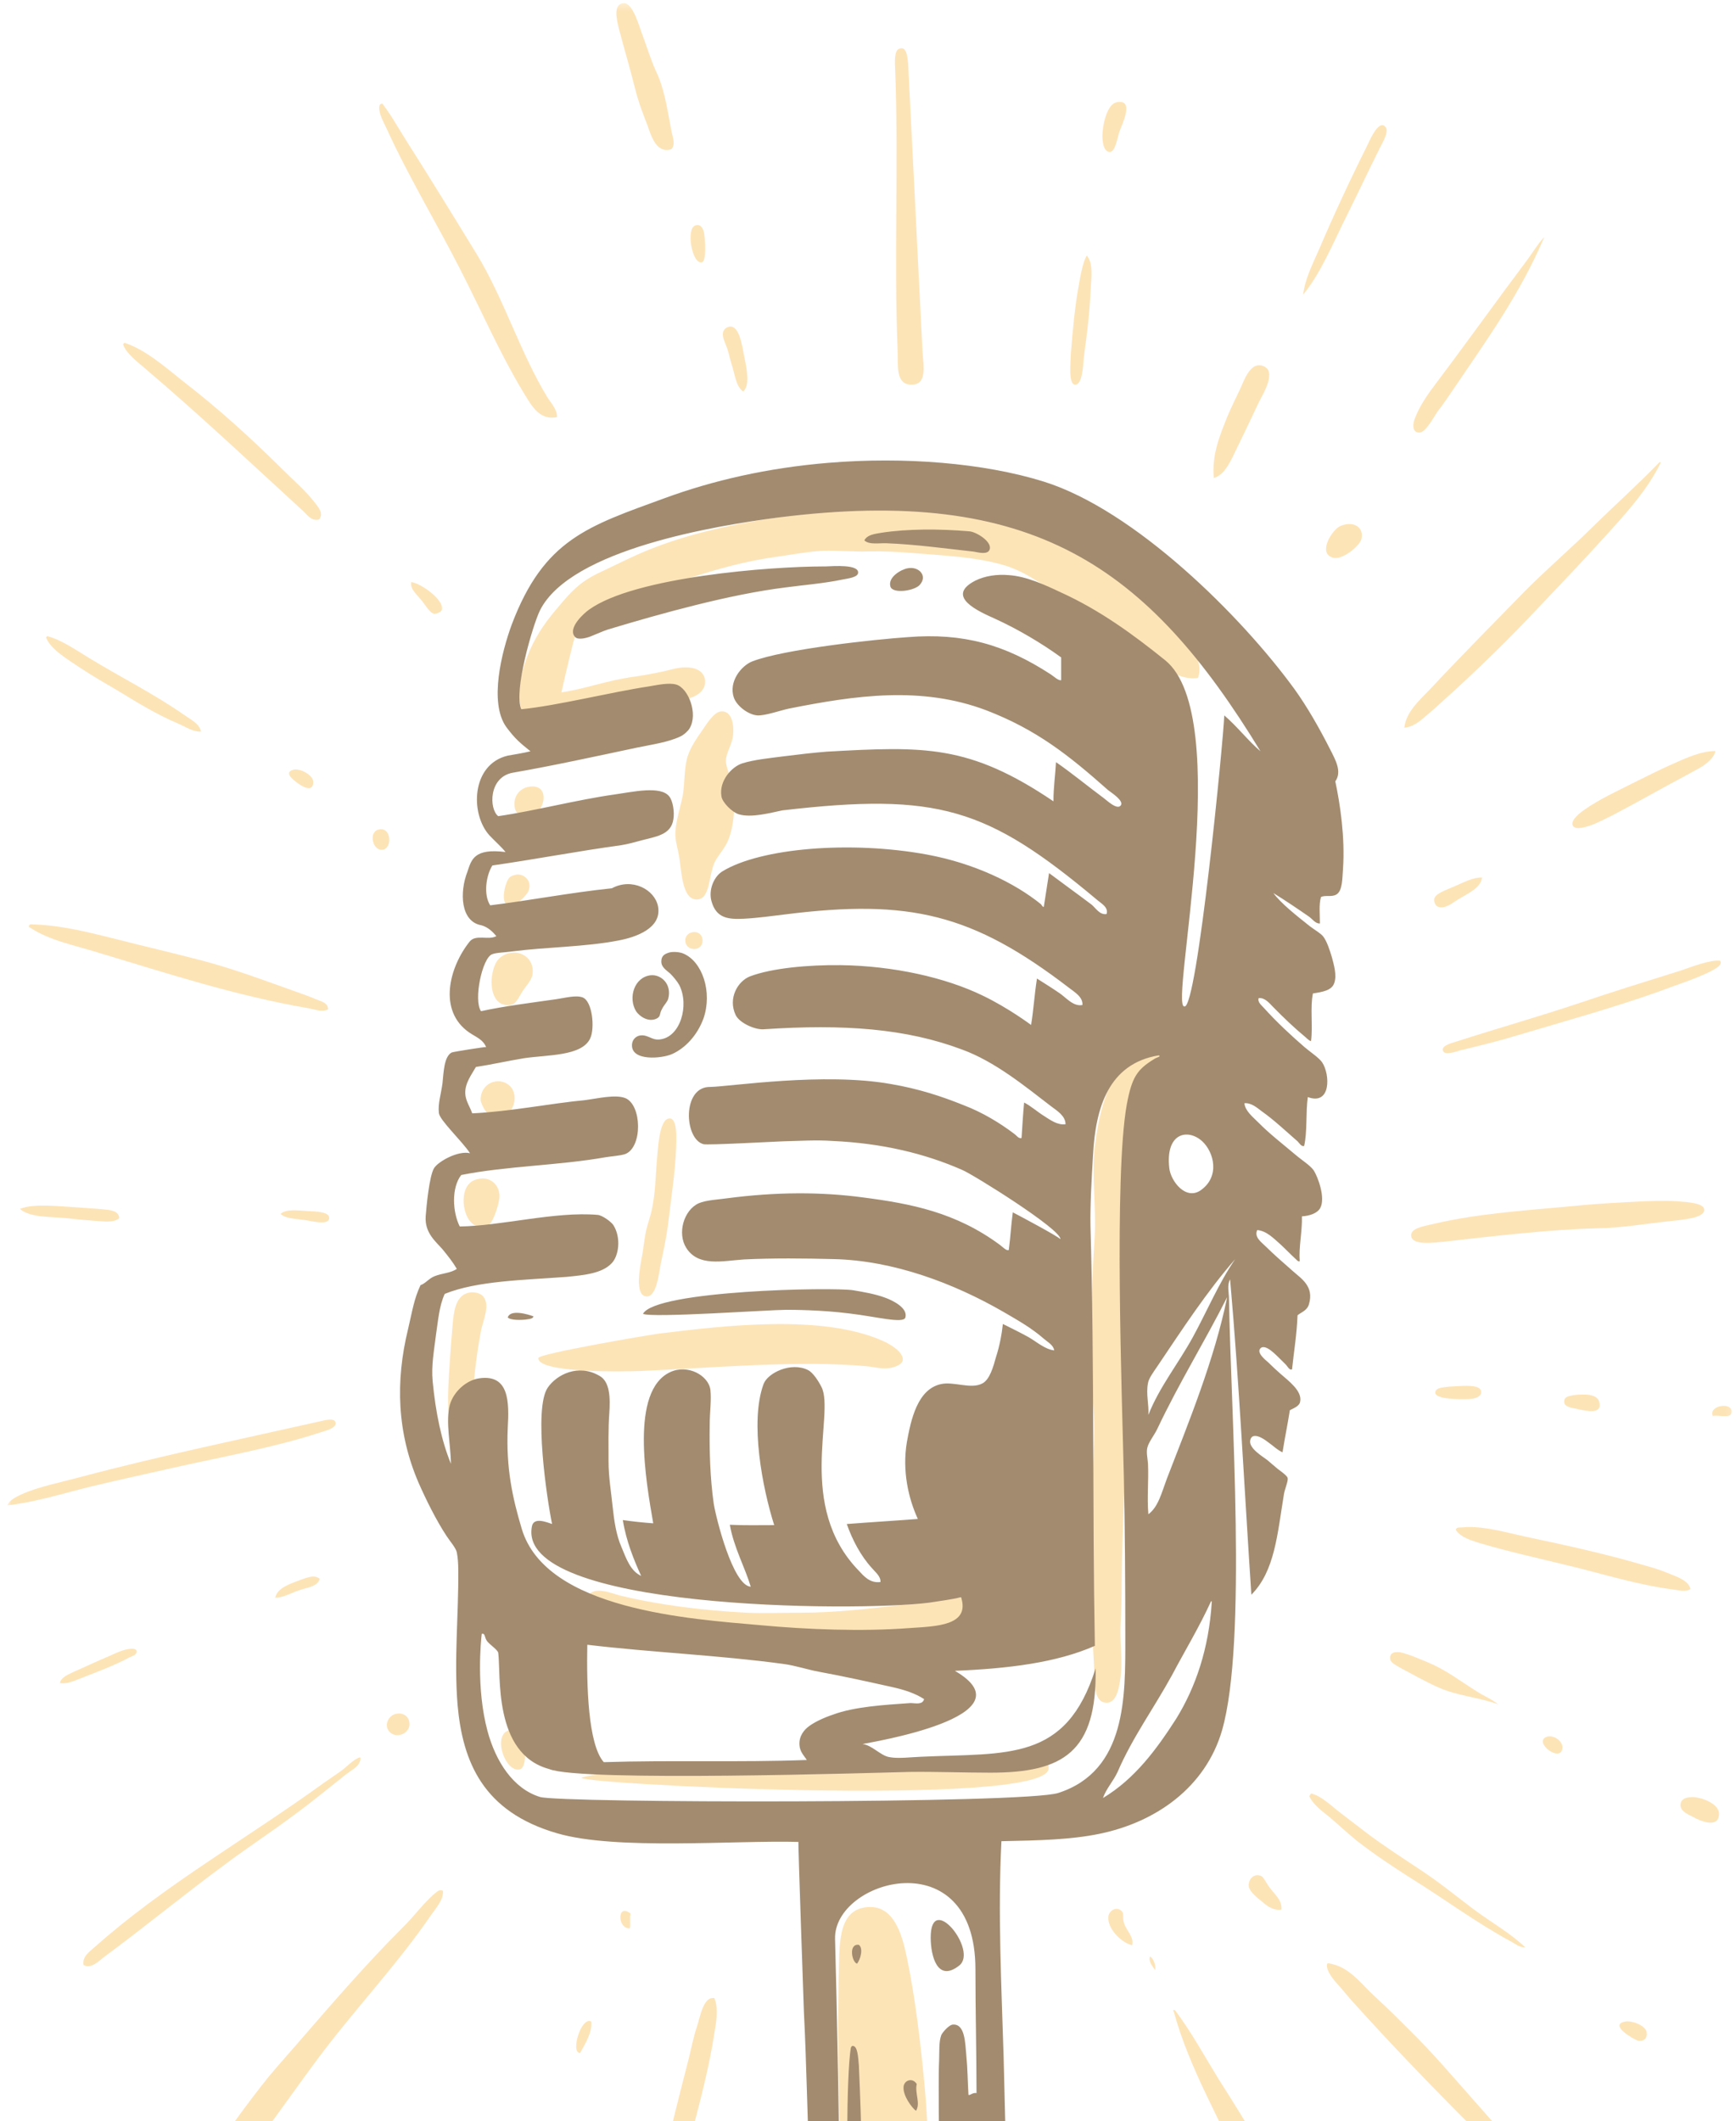 <svg width="230" height="281" viewBox="0 0 230 281" fill="none" xmlns="http://www.w3.org/2000/svg">
<mask id="mask0_8_391" style="mask-type:luminance" maskUnits="userSpaceOnUse" x="0" y="0" width="230" height="333">
<path d="M0.964 0.333H229.854V332.11H0.964V0.333Z" fill="white"/>
</mask>
<g mask="url(#mask0_8_391)">
<path fill-rule="evenodd" clip-rule="evenodd" d="M172.651 39.031C172.891 36.974 173.891 35.021 174.75 33.062C176.703 28.479 178.948 23.662 181.24 19.083C181.62 18.224 182.766 15.792 183.573 16.839C184.099 17.458 183.052 19.083 182.719 19.797C181.286 22.662 179.995 25.427 178.568 28.292C176.609 32.203 174.99 36.214 172.651 39.031ZM147.943 13.547C150.375 13.068 148.656 16.458 148.323 17.412C148.036 18.224 147.797 20.037 147.083 20.13C146.177 20.177 145.984 18.651 146.078 17.505C146.224 15.74 146.891 13.74 147.943 13.547ZM50.531 13.74C50.578 13.74 50.625 13.74 50.672 13.74C51.865 15.312 52.818 17.031 53.87 18.698C56.969 23.568 60.073 28.625 63.167 33.682C66.75 39.552 68.896 46.667 72.521 52.63C73 53.391 73.807 54.203 73.807 55.25C71.328 55.776 70.281 53.443 69.276 51.865C66.177 46.708 63.792 41.177 60.979 35.693C57.922 29.672 54.156 23.469 51.198 16.984C50.719 15.979 50.052 14.787 50.292 13.927C50.339 13.833 50.432 13.787 50.531 13.74ZM92.13 29.865C92.792 29.63 93.224 30.198 93.318 31.109C93.464 32.203 93.557 34.542 93.031 34.734C91.698 35.161 90.839 30.25 92.13 29.865ZM144.078 33.969C144.839 35.021 144.599 36.74 144.505 38.312C144.359 41.51 144.026 44.234 143.599 47.286C143.5 48.24 143.453 51.052 142.406 50.958C141.547 50.865 141.833 48.094 141.88 46.76C142.12 43.802 142.406 40.651 142.885 38.026C143.12 36.641 143.453 34.734 143.979 33.875C144.078 33.875 144.078 33.922 144.078 33.969ZM98.469 51.865C97.469 51.198 97.375 49.526 96.896 48.146C96.708 47.521 96.562 46.807 96.328 46.094C96.089 45.422 95.656 44.708 95.802 43.99C95.896 43.562 96.516 43.083 97.089 43.323C98.042 43.708 98.375 46.042 98.615 47.286C98.948 48.859 99.375 51.052 98.469 51.865ZM16.516 45.422C19.234 46.281 22 48.714 24.104 50.385C28.969 54.156 32.974 57.781 37.271 62.026C38.745 63.51 40.51 64.99 41.849 66.755C42.229 67.276 42.896 68.047 42.276 68.807C41.37 69.094 40.75 68.281 40.276 67.802C33.354 61.458 26.583 55.062 19.281 48.859C18.234 47.953 16.708 46.807 16.323 45.661C16.323 45.516 16.422 45.469 16.516 45.422ZM160.818 63.318C160.531 60.266 161.583 57.734 162.682 55.016C163.156 53.917 163.734 52.724 164.349 51.438C164.729 50.578 165.401 48.714 166.495 48.427C167.26 48.24 167.927 48.714 168.068 49.146C168.5 50.385 167.214 52.391 166.828 53.198C165.589 55.828 164.542 58.021 163.302 60.552C162.729 61.693 162.016 62.984 160.818 63.318ZM186.057 96.391C186.292 94.292 188.109 92.714 189.443 91.328C193.547 86.938 197.885 82.552 202.13 78.208C204.995 75.344 208.094 72.672 210.958 69.854C213.917 66.943 217.016 64.177 219.875 61.219C219.969 61.219 220.021 61.219 220.021 61.312C218.208 64.99 215.391 68.047 212.625 71.099C209.859 74.151 207.047 77.109 204.229 80.068C200.078 84.505 195.646 88.849 191.063 92.953C190.349 93.62 189.536 94.339 188.729 95.005C188.01 95.625 187.104 96.339 186.057 96.391ZM178.281 69.474C179.328 69.24 180.714 69.76 180.38 71.385C180.188 72.287 177.802 74.292 176.563 73.865C174.703 73.292 176.229 70.667 177.229 69.901C177.469 69.714 177.901 69.521 178.281 69.474ZM54.49 77.109C55.729 77.255 58.88 79.448 58.542 80.781C58.401 81.115 57.875 81.307 57.542 81.307C56.922 81.214 56.349 80.115 55.823 79.495C55.203 78.729 54.297 78.016 54.49 77.109ZM26.63 96.912C25.531 96.958 24.625 96.292 23.625 95.865C20.807 94.672 18.234 93.099 15.662 91.521C14.031 90.568 12.271 89.562 10.552 88.417C9.073 87.417 6.786 86.078 6.115 84.505C6.115 84.365 6.208 84.318 6.26 84.271C8.026 84.698 10.271 86.224 11.745 87.13C16.135 89.802 20.474 91.948 24.625 94.859C25.385 95.385 26.438 95.912 26.63 96.912ZM95.562 94.24C96.802 94.146 97.276 95.672 97.135 97.297C97.042 98.583 96.182 99.729 96.182 100.729C96.135 101.594 96.802 102.833 96.99 103.833C97.516 106.365 97.276 109.37 96.469 111.328C95.99 112.469 95.13 113.281 94.656 114.281C93.896 116 94.083 119.104 92.365 119.151C90.266 119.245 90.312 115.094 89.932 113.234C89.787 112.422 89.552 111.661 89.5 110.943C89.359 109.276 90.026 107.458 90.412 105.599C90.792 103.786 90.552 101.594 91.219 99.87C91.604 98.87 92.266 97.818 93.031 96.771C93.557 96.01 94.562 94.292 95.562 94.24ZM227.271 99.49C227.125 100.302 226.318 100.969 225.651 101.448C224.885 101.922 224.031 102.354 223.266 102.781C220.021 104.5 216.969 106.266 213.583 108.031C212.865 108.365 212.099 108.797 211.052 109.224C210.625 109.37 208.62 110.177 208.333 109.276C208.146 108.557 209.432 107.604 209.906 107.271C212.005 105.792 214.49 104.693 216.823 103.5C218.396 102.734 219.969 101.922 221.594 101.208C223.313 100.443 225.359 99.49 227.271 99.49ZM38.844 101.974C39.651 101.688 41.609 102.688 41.51 103.688C41.417 104.974 40.13 104.26 39.365 103.688C38.984 103.401 37.505 102.354 38.844 101.974ZM70.135 104.214C73.281 103.74 72.094 108.51 69.516 108.224C68.703 108.172 68.224 107.458 68.177 106.839C67.99 105.313 69.037 104.359 70.135 104.214ZM50.005 109.943C51.865 109.276 52.057 112.422 50.672 112.568C49.385 112.708 48.859 110.37 50.005 109.943ZM68.417 115.859C69.37 115.714 70.609 116.667 69.99 118.099C69.708 118.672 67.609 120.964 66.891 119.536C66.505 118.719 66.984 116.766 67.51 116.24C67.75 116 68.083 115.953 68.417 115.859ZM196.359 116.24C196.172 117.625 194.594 118.292 193.26 119.104C192.448 119.578 191.589 120.391 190.635 120.156C190.208 120.057 189.964 119.536 190.016 119.104C190.109 118.339 191.828 117.813 192.781 117.385C194.167 116.766 195.167 116.24 196.359 116.24ZM4.016 122.443C8.359 122.542 12.224 123.635 15.943 124.542C19.281 125.401 22.625 126.167 25.724 126.979C30.589 128.172 35.026 129.891 39.604 131.51C40.276 131.75 41.083 132.031 41.849 132.37C42.422 132.609 43.469 132.802 43.469 133.703C42.661 134.135 41.703 133.703 40.844 133.563C30.969 131.844 22.146 128.932 13.083 126.214C9.885 125.214 6.5 124.594 3.828 122.781C3.776 122.589 3.922 122.542 4.016 122.443ZM91.698 123.495C92.458 123.349 93.031 123.781 93.078 124.495C93.177 126.167 90.745 126.068 90.792 124.542C90.792 124.208 90.984 123.682 91.698 123.495ZM67.75 126.214C69.37 125.974 70.948 127.313 70.516 129.266C70.323 129.984 69.609 130.698 69.135 131.464C68.464 132.609 68.13 133.469 66.75 133.083C64.745 132.563 64.792 128.979 65.844 127.313C66.318 126.646 67.037 126.313 67.75 126.214ZM227.891 127.266C228.318 127.839 227.125 128.406 226.604 128.693C224.599 129.698 222.12 130.458 219.875 131.318C213.865 133.469 207.286 135.281 200.891 137.193C198.552 137.906 196.214 138.479 193.448 139.146C193.115 139.245 191.302 139.911 191.161 139.146C190.969 138.432 192.641 138.099 193.021 137.953C198.359 136.234 203.896 134.661 209.047 132.943C213.531 131.417 218.016 130.031 222.74 128.552C224.266 128.026 226.604 127.12 227.891 127.266ZM151.948 139.526C153.667 139.286 155.286 140.818 155.286 142.583C155.286 143.49 154.859 144.255 154.38 144.922C153.141 146.688 152.328 149.359 151.568 151.745C150.802 154.13 150.042 156.615 149.656 159.521C149.563 160.432 149.609 161.385 149.469 162.292C149.37 162.818 149.036 163.339 148.943 163.964C148.656 165.349 148.703 166.87 148.557 168.495C148.083 174.078 149.036 180.375 149.135 185.052C149.323 192.594 148.656 202.042 148.609 209.531C148.609 211.443 148.557 213.401 148.464 215.214C148.323 218.266 148.943 220.651 148.177 223.755C147.896 224.901 147.37 225.568 146.604 225.568C145.078 225.568 145.031 223.469 144.984 221.75C144.839 217.406 144.313 212.443 144.505 207.198C144.651 203.901 144.745 200.656 144.745 197.177C144.745 193.26 145.125 190.443 144.885 186.917C144.792 185.052 144.505 183.094 144.505 180.995C144.505 174.698 144.693 169.016 145.031 163.865C145.271 160.094 144.599 155.802 145.031 152.031C145.458 148.401 146.318 144.542 148.036 142.151C148.37 141.677 149.089 141.391 149.656 140.719C150.422 139.911 150.948 139.672 151.948 139.526ZM63.693 145.875C63.505 143.536 66.078 142.438 67.562 143.87C68.849 145.109 68.037 147.88 66.078 148.068C64.792 148.208 64.078 147.021 63.693 145.875ZM88.599 148.167C89.5 147.974 89.599 149.786 89.599 150.453C89.646 154.083 89.026 157.807 88.547 161.911C88.26 164.151 87.927 165.583 87.547 167.396C87.26 168.922 86.974 171.74 85.688 171.74C83.969 171.693 84.828 167.635 85.115 166.109C85.302 164.865 85.401 164.005 85.589 163.052C85.828 162.052 86.162 161.193 86.354 160.286C86.833 157.995 86.833 156.135 87.021 153.844C87.167 152.271 87.307 148.401 88.599 148.167ZM63.599 156.135C64.984 155.943 66.078 156.896 66.177 158.328C66.224 159.234 65.412 161.766 64.792 162.245C64.651 162.339 64.219 162.479 64.125 162.526C61.5 162.911 60.688 158.38 62.12 156.849C62.5 156.422 62.979 156.229 63.599 156.135ZM217.729 159.141C218.349 159.141 220.401 159 222.266 159.141C223.599 159.234 225.698 159.38 225.792 160.193C225.938 161.385 222.786 161.573 221.688 161.719C218.255 162.052 215.01 162.672 211.484 162.719C205.422 162.865 198.125 163.719 191.349 164.484C190.208 164.578 187.057 165.057 186.964 163.719C186.865 162.672 188.682 162.432 189.87 162.146C196.12 160.667 202.609 160.333 209.479 159.667C212.005 159.427 214.776 159.281 217.729 159.141ZM15.797 161.385C14.943 162.052 13.651 161.766 12.505 161.719C11.318 161.625 10.125 161.526 8.979 161.385C6.594 161.146 4.016 161.333 2.635 160.141C4.542 159.38 7.74 159.807 10.406 159.953C11.458 160.047 12.604 160.094 13.609 160.193C14.51 160.286 15.755 160.333 15.797 161.385ZM37.172 160.813C37.885 160.141 39.365 160.333 40.797 160.432C41.849 160.474 43.708 160.526 43.615 161.385C43.521 162.385 41.177 161.719 40.417 161.625C39.078 161.432 37.839 161.432 37.172 160.813ZM62.266 171.214C62.786 171.12 63.745 171.266 64.125 171.88C64.932 173.078 63.932 175.078 63.693 176.464C63.073 179.849 62.693 183.094 62.552 186.724C62.5 188.391 62.693 191.161 61.839 191.401C61.12 191.635 60.401 190.734 60.073 190.063C59.115 188.057 59.354 184.385 59.495 181.906C59.594 180.328 59.734 178.182 59.88 176.604C60.073 174.219 60.115 171.547 62.266 171.214ZM71.328 179.896C71.328 179.328 85.88 176.844 87.354 176.656C95.99 175.604 108.964 174.031 117.026 177.656C117.984 178.083 119.745 179.135 119.604 180.188C119.51 180.854 118.271 181.188 117.792 181.234C116.833 181.38 115.839 181.089 114.927 180.995C105.724 180.141 94.177 181.234 84.875 181.615C82.682 181.714 71.182 181.906 71.328 179.896ZM193.167 183.62C193.547 183.62 196.026 183.339 196.214 184.245C196.406 185.052 195.313 185.339 194.453 185.339C193.214 185.391 190.255 185.339 190.156 184.531C190.109 183.859 191.115 183.813 191.349 183.766C192.021 183.667 192.401 183.667 193.167 183.62ZM208.526 184.813C209.667 184.672 211.578 184.578 211.865 185.672C212.391 187.438 210.146 186.917 208.859 186.625C208.193 186.484 207.286 186.385 207.234 185.724C207.188 184.911 208.094 184.911 208.526 184.813ZM226.938 187.583C226.271 186.104 229.849 185.625 229.37 187.25C229.177 187.917 227.417 187.391 226.938 187.583ZM0.964 199.417C1.25 198.703 2.109 198.323 2.776 197.984C5.115 196.938 7.88 196.411 10.552 195.693C20.906 192.927 32.833 190.443 43.182 188.109C43.562 188.057 44.328 187.917 44.469 188.443C44.661 189.25 42.708 189.635 42.37 189.776C36.406 191.734 29.495 192.974 23.099 194.406C19.281 195.266 15.609 196.073 11.984 196.938C8.313 197.844 4.734 198.984 0.964 199.417ZM223.979 210.49C223.359 210.917 222.5 210.677 221.833 210.583C216.922 209.964 212.391 208.484 207.76 207.385C203.896 206.432 199.745 205.526 195.927 204.38C194.74 204 193.495 203.62 192.875 202.661C192.974 202.234 193.448 202.375 193.833 202.328C196.453 202.089 199.51 202.995 202.13 203.568C207.568 204.714 212.578 205.813 217.635 207.292C218.828 207.625 220.115 208.005 221.214 208.484C222.266 208.917 223.646 209.344 223.979 210.49ZM42.37 209.151C42.036 210.25 40.562 210.297 39.604 210.677C38.552 211.01 37.505 211.682 36.458 211.635C36.745 210.443 38.125 209.917 39.411 209.438C40.37 209.104 41.609 208.484 42.37 209.151ZM78.672 210.823C79.63 210.49 81.062 211.057 82.109 211.349C87.167 212.589 93.177 213.354 98.948 213.635C101.094 213.734 103.526 213.635 106.057 213.635C110.682 213.635 115.12 213.109 119.51 212.589C120.604 212.495 121.797 212.396 122.896 212.255C125.375 211.823 130.766 210.917 132.672 212.063C133.25 212.396 133.677 213.161 133.724 213.734C133.911 216.167 130.766 216.979 128.719 217.599C126.333 218.406 123.563 218.406 121.37 218.505C118.552 218.646 116.219 218.599 113.734 218.599C106.771 218.505 98.234 217.359 91.078 216.073C87.787 215.448 83.828 214.547 80.583 213.255C79.677 212.922 77.912 212.302 78.052 211.396C78.104 211.057 78.245 210.969 78.672 210.823ZM18.094 218.646C18.188 219.271 17.516 219.365 17.135 219.557C15.229 220.604 12.891 221.464 10.698 222.323C9.839 222.656 8.833 223.135 7.932 222.943C8.12 222.13 9.12 221.797 9.885 221.417C11.412 220.75 12.891 220.031 14.51 219.365C15.323 218.984 16.276 218.552 16.99 218.458C17.276 218.406 17.901 218.318 18.094 218.646ZM198.458 225.76C195.979 224.849 193.068 224.661 190.536 223.516C188.917 222.802 187.344 221.891 185.531 220.938C185.052 220.651 184.24 220.271 184.193 219.797C184.052 218.984 184.719 218.745 185.531 218.885C186.677 219.125 188.01 219.745 189.203 220.224C191.589 221.224 193.354 222.609 195.406 223.901C196.453 224.615 197.599 225.042 198.458 225.76ZM52.677 227C53.536 226.901 54.297 227.474 54.25 228.479C54.203 229.625 52.63 230.292 51.724 229.526C50.719 228.672 51.438 227.099 52.677 227ZM67.656 229.151C68.177 229.052 68.656 229.193 68.99 229.578C69.662 230.391 69.943 234.156 68.849 234.396C66.891 234.823 65.078 229.578 67.656 229.151ZM204.854 230.099C205.755 229.719 207.141 230.625 207 231.625C206.708 233.536 203.182 230.818 204.854 230.099ZM135.297 231.771C136.776 231.724 139.021 232.151 138.922 234.302C138.589 239.599 74.094 236.208 77.146 235.448C80.156 234.682 83.542 234.635 87.167 234.255C90.792 233.87 95.037 233.49 99.094 233.635C103.432 233.823 108.156 233.635 112.641 233.635C114.594 233.635 116.552 233.922 118.411 233.776C120.318 233.682 122.177 233.536 123.99 233.443C124.948 233.344 126.094 233.49 126.76 233.443C127.333 233.344 127.906 233.203 128.573 233.109C129.719 233.01 130.958 233.109 131.766 232.917C133.057 232.536 133.531 231.818 135.297 231.771ZM47.573 232.823C47.667 232.823 47.719 232.823 47.76 232.823C47.812 233.922 46.615 234.443 45.948 234.969C43.708 236.734 41.464 238.594 39.125 240.313C36.073 242.604 32.781 244.75 29.729 247.042C24.292 251.047 19.141 255.297 13.703 259.307C13.037 259.833 12.078 260.833 11.078 260.313C10.839 259.167 11.938 258.495 12.557 257.922C21.714 249.766 32.641 243.604 42.802 236.255C43.562 235.734 44.375 235.161 45.141 234.635C45.995 234.016 46.667 233.203 47.573 232.823ZM173.698 237.594C174.99 237.833 176.37 239.219 177.615 240.167C178.802 241.078 179.995 241.984 181.047 242.797C183.385 244.563 185.911 246.182 188.203 247.708C190.682 249.333 192.875 251.146 195.167 252.865C197.505 254.63 200.031 256.01 202.083 257.969C201.318 258.016 200.703 257.448 200.13 257.161C195.547 254.677 191.396 251.573 187.01 248.854C184.526 247.281 182.094 245.656 179.76 243.844C178.661 242.943 177.563 241.938 176.469 240.984C175.37 240.026 174.083 239.266 173.458 237.927C173.557 237.833 173.604 237.688 173.698 237.594ZM224.078 238.073C225.125 237.974 227.703 238.833 227.75 240.219C227.797 242.271 225.318 241.266 224.313 240.693C223.839 240.411 222.646 240.026 222.646 239.12C222.646 238.307 223.406 238.073 224.078 238.073ZM169.786 252.958C168.833 253.151 167.88 252.531 167.214 251.911C166.495 251.339 165.589 250.62 165.448 249.906C165.354 249 166.068 248.094 167.12 248.521C167.453 248.708 167.88 249.667 168.26 250.099C168.927 251.047 169.839 251.625 169.786 252.958ZM58.688 250.479C58.781 251.625 57.828 252.672 57.161 253.625C52.583 260.313 46.901 266.276 42.036 272.813C37.219 279.302 32.641 286.125 27.297 292.328C26.583 293.188 25.63 294.193 24.245 294C23.672 293.094 23.958 292.474 24.146 291.896C24.818 289.943 26.391 287.891 27.677 285.979C30.255 282.12 32.734 278.682 35.599 275.099C37.026 273.385 38.51 271.76 39.938 270.089C44.281 265.083 48.573 260.115 53.344 255.344C54.964 253.771 56.349 251.766 57.922 250.573C58.068 250.479 58.302 250.286 58.688 250.479ZM114.594 252.672C118.365 252.099 119.51 256.156 120.177 259.448C121.276 264.698 121.99 270.807 122.516 276.49C123.042 282.068 123.042 288.083 122.75 294C122.609 296.672 122.417 299.536 122.37 302.448C122.276 306.74 121.844 311.13 122.083 315.76C122.13 317.193 122.417 318.719 122.37 320.198C122.323 320.911 122.036 321.911 122.083 322.677C122.13 323.776 122.703 324.542 122.656 325.589C122.563 327.88 121.036 330.219 118.604 330.885C114.453 332.078 110.016 327.927 111.875 323.396C112.068 322.964 112.401 322.583 112.495 322.057C112.594 321.297 112.307 320.719 112.354 319.578C112.354 318.052 112.594 316.573 112.641 315.188C113.021 306.313 112.208 296.385 111.495 286.745C111.115 281.063 111.115 276.583 111.063 270.76C111.016 268.042 111.063 264.75 111.115 261.88C111.255 257.922 110.875 253.245 114.594 252.672ZM149.99 257.682C148.656 257.396 146.698 255.536 146.844 253.917C146.891 253.198 147.797 252.484 148.557 253.104C148.943 253.438 148.75 253.865 148.844 254.438C149.036 255.63 150.328 256.536 149.99 257.682ZM83.542 253.484C83.396 254.203 83.589 254.818 83.443 255.443C81.823 255.583 81.677 252.052 83.542 253.484ZM152.375 259.167C152.854 259.495 153.141 260.313 153.047 260.974C152.708 260.5 152.089 259.781 152.375 259.167ZM175.943 260.068C178.755 260.448 180.286 262.792 182.24 264.557C183.906 266.083 185.385 267.563 186.818 268.995C189.917 272.047 192.688 275.339 195.406 278.396C198.266 281.688 201.177 284.786 203.943 287.938C206.042 290.37 208.24 292.615 210.526 294.906C211.24 295.573 212.099 296.245 212.625 297.146C210.573 296.245 208.859 294.714 207.141 293.328C202.177 289.224 197.698 284.359 193.068 279.776C188.583 275.245 184.052 270.516 179.615 265.604C178.948 264.891 178.234 264.031 177.469 263.125C176.703 262.313 175.755 261.167 175.802 260.313C175.802 260.167 175.849 260.115 175.943 260.068ZM94.656 264.698C95.224 266.177 94.891 267.802 94.656 269.281C93.99 273.625 92.844 278.063 91.745 282.214C90.693 286.266 89.787 290.755 88.312 294.667C87.88 295.813 87.307 297.245 86.307 297.724C85.88 294.766 86.74 291.708 87.354 288.797C88.505 283.406 89.885 278.016 91.318 272.432C91.604 271.24 91.885 269.802 92.365 268.375C92.792 267.036 93.224 264.411 94.656 264.698ZM155.427 266.276C155.521 266.276 155.573 266.276 155.667 266.276C157.813 269.135 159.578 272.38 161.49 275.484C163.443 278.542 165.401 281.641 167.12 284.839C168.927 288.177 170.406 291.661 171.839 295.193C172.891 297.771 174.083 300.443 175.51 302.729C175.943 303.495 176.802 304.307 176.563 305.313C174.417 305.979 173.177 303.734 172.271 302.448C169.167 297.911 166.88 292.854 164.589 287.557C161.583 280.589 157.625 274.146 155.521 266.51C155.479 266.464 155.427 266.37 155.427 266.276ZM78.339 267.802C78.484 269.281 77.479 270.807 76.859 271.953C75.526 272 77.005 267.036 78.339 267.802ZM215.297 267.802C216.203 267.609 218.016 268.328 218.161 269.188C218.302 269.948 217.828 270.474 217.016 270.328C216.583 270.234 213.057 268.229 215.297 267.802ZM69.896 288.891C70.042 290.469 69.708 292.042 69.276 293.521C68.37 297.052 66.844 300.203 65.412 303.495C65.177 304.021 64.891 305.167 64.365 305.214C63.266 305.354 63.552 303.927 63.693 303.255C64.219 300.964 65.078 298.911 65.792 296.813C66.891 293.615 68.177 291.042 69.755 288.891C69.802 288.891 69.849 288.891 69.896 288.891ZM156.292 315.328C154.573 314.281 153.854 312.276 152.948 310.318C150.948 305.74 148.943 300.583 147.125 295.479C146.844 294.667 145.411 291.089 147.417 291.422C148.229 291.563 148.703 293.281 148.99 294.047C150.995 298.865 152.854 304.068 154.714 308.984C155.427 310.938 156.385 313.083 156.292 315.328ZM204.521 31.49C204.615 31.49 204.568 31.583 204.521 31.583C201.417 38.885 196.979 45.042 192.641 51.438C192.021 52.344 191.302 53.443 190.443 54.536C189.917 55.302 188.87 57.354 188.01 57.302C187.25 57.302 187.104 56.495 187.391 55.589C188.156 53.536 189.349 52.005 190.443 50.531C194.406 45.281 198.172 39.984 202.083 34.781C202.896 33.734 203.703 32.349 204.521 31.49ZM88.979 19.75C87.021 20.417 86.307 18.125 85.781 16.599C85.208 15.12 84.589 13.547 84.115 11.635C83.443 8.964 82.729 6.578 82.01 3.859C81.729 2.667 81.156 0.521 82.635 0.422C83.875 0.375 84.688 3.526 85.115 4.62C85.688 6.151 86.26 8.01 86.875 9.349C88.026 11.734 88.359 14.214 88.932 17.219C89.073 18.078 89.552 19.031 88.979 19.75ZM144.599 73.292C145.365 73.146 146.458 73.292 146.984 73.479C148.229 74.057 149.469 75.729 150.229 77.682C151.948 79.115 153.62 80.641 155.141 82.266C156.385 83.599 157.672 85.031 158.344 86.51C158.771 87.417 159.151 88.609 158.724 89.802C156.813 90.089 155.141 89.089 153.807 88.083C152.422 87.13 151.188 86.031 149.896 85.13L149.563 84.839C149.276 85.13 148.943 85.318 148.557 85.458C145.365 86.797 144.313 83.693 143.073 81.833C142.693 81.167 142.313 80.448 141.979 79.641L141.734 79.495C140.26 78.589 138.828 77.823 137.396 76.969C135.964 76.062 134.438 75.25 132.672 74.771C129 73.771 125.422 73.625 121.323 73.292C119.177 73.099 116.979 73.005 114.88 73.052C112.927 73.099 110.969 72.912 109.109 72.958C107.156 73.052 105.104 73.438 103.146 73.724C97.042 74.537 92.078 76.344 86.833 78.062C83.349 79.208 79.865 80.162 76.859 81.885C75.906 85.031 75.146 88.37 74.38 91.714C77.531 91.281 80.297 90.135 84.208 89.615C85.828 89.375 87.594 89.042 89.266 88.609C90.984 88.182 93.224 88.323 93.417 90.135C93.557 92 91.318 92.667 89.885 92.766C87.787 92.859 85.974 93.146 84.349 93.479C81.583 94.099 78.771 94.432 76.193 94.859C75.333 94.958 74.38 95.005 73.568 95.198C72.807 95.385 72.375 96.151 71.469 96.104C70.469 96.052 69.469 95.099 69.135 94.146C68.177 91.521 69.37 88.083 70.182 86.177C71.281 83.693 72.62 81.979 74.094 80.255C75.766 78.255 76.953 77.01 79.484 75.823C81.63 74.818 83.828 73.677 86.115 72.766C95.562 68.995 107.729 67.615 118.938 67.135C123.276 66.943 127.521 67.615 131.766 68.281C135.87 68.901 139.26 70.38 142.505 72.287C143.073 72.672 143.646 73.005 144.219 73.339C144.313 73.339 144.458 73.292 144.599 73.292ZM132.104 191.635C135.156 191.255 137.396 193.26 137.115 196.411C136.969 197.891 136.255 199.656 135.156 200.609C133.391 202.182 130.526 201.708 129.24 199.797C127.333 196.984 128.286 192.641 131.292 191.734C131.531 191.635 131.818 191.688 132.104 191.635ZM119.078 6.484C120.125 6.005 120.224 7.531 120.318 8.443L122.224 46.568C122.37 48.62 122.849 51.005 120.703 50.958C118.698 50.911 118.984 48.573 118.938 46.76C118.411 34.401 119.078 21.849 118.604 9.396C118.552 8.297 118.458 6.771 119.078 6.484Z" fill="#FDE4B7"/>
</g>
<path fill-rule="evenodd" clip-rule="evenodd" d="M114.516 71.582C114.908 70.812 115.974 70.717 116.801 70.571C120.247 70.047 124.424 70.047 128.405 70.382C129.28 70.429 131.464 71.724 131.12 72.782C130.881 73.547 129.572 73.165 128.983 73.07C125.49 72.688 121.312 72.111 117.479 71.965C116.557 71.917 115.147 72.206 114.516 71.582ZM171.521 91.312C173.175 93.617 174.776 96.405 176.234 99.282C176.912 100.629 177.835 102.211 176.912 103.506C177.543 106.487 178.222 110.905 177.93 115.129C177.835 116.329 177.883 118.011 177.056 118.493C176.425 118.875 175.598 118.535 175.015 118.828C174.723 119.787 174.871 121.129 174.871 122.329C174.288 122.381 173.901 121.758 173.414 121.417C171.956 120.406 170.259 119.258 168.701 118.299C169.772 119.735 171.813 121.323 173.562 122.717C174.193 123.193 174.972 123.628 175.311 124.058C175.794 124.682 176.186 125.882 176.472 126.846C176.716 127.805 177.151 129.194 176.764 130.252C176.425 131.211 175.211 131.405 173.949 131.599C173.562 133.375 173.949 135.969 173.705 137.84C173.705 138.076 173.175 137.599 172.979 137.405C171.521 136.205 170.063 134.811 168.701 133.422C168.171 132.893 167.587 132.123 166.76 132.222C166.57 132.746 167.153 133.181 167.492 133.564C169.045 135.293 171.039 137.169 172.883 138.752C173.61 139.375 174.723 140.093 175.163 140.722C176.234 142.305 176.377 146.481 173.27 145.328C172.979 147.341 173.223 149.887 172.783 151.811C172.396 151.905 172.152 151.428 171.908 151.187C170.402 149.887 168.849 148.399 167.153 147.199C166.522 146.722 165.743 146.051 164.868 146.146C164.963 147.152 165.939 147.922 166.713 148.693C168.171 150.176 169.92 151.522 171.569 152.916C172.396 153.634 173.562 154.352 174.044 155.028C174.58 155.846 175.651 158.675 174.919 160.022C174.532 160.74 173.461 161.075 172.491 161.128C172.539 163.192 172.056 165.157 172.2 167.075C171.956 167.175 171.765 166.84 171.569 166.693C170.938 166.116 170.307 165.446 169.628 164.822C168.701 164.005 167.784 163.046 166.57 162.946C166.13 163.863 167.1 164.534 167.635 165.063C168.801 166.211 169.968 167.222 171.277 168.375C172.396 169.381 174.14 170.393 173.414 172.793C173.175 173.61 172.443 173.799 171.908 174.234C171.813 176.775 171.426 179.034 171.182 181.387C170.842 181.58 170.599 181.004 170.307 180.716C170.015 180.422 169.676 180.087 169.385 179.804C169.236 179.704 167.688 177.928 167.004 178.604C166.426 179.175 167.635 180.139 168.027 180.475C168.701 181.146 169.141 181.533 169.676 182.01C170.646 182.875 172.592 184.269 172.247 185.71C172.152 186.286 171.325 186.574 170.89 186.81C170.599 188.686 170.212 190.51 169.92 192.381C169.236 192.092 168.754 191.563 167.927 190.987C167.444 190.604 165.939 189.598 165.647 190.751C165.356 191.851 167.397 193.004 167.927 193.434C168.361 193.822 168.801 194.162 169.289 194.592C169.676 194.88 170.551 195.499 170.599 195.792C170.694 196.175 170.212 197.28 170.111 197.904C169.236 203.233 168.902 208.128 165.79 211.251C164.868 197.375 164.189 183.263 162.975 169.475C162.541 170.246 162.827 171.21 162.827 172.075C163.071 186.91 165.255 217.539 161.91 229.209C159.72 236.745 153.168 241.403 145.592 242.939C141.807 243.709 137.63 243.803 132.678 243.903C132.191 253.404 132.678 262.915 132.97 272.562C133.405 288.791 133.648 305.162 134.327 321.344C134.422 323.408 134.375 326.049 132.578 325.955C131.899 325.903 131.411 325.567 130.977 325.284C130.494 324.944 130.25 324.273 129.376 324.367C129.519 326.243 129.619 331.379 126.704 329.65C126.269 329.361 126.121 329.031 125.882 328.45C125.686 327.92 125.394 327.391 125.347 326.914C125.198 325.808 125.347 324.467 125.347 323.22C125.103 307.661 124.371 292.103 124.371 276.55C124.371 275.303 124.371 274.05 124.424 272.897C124.472 271.745 124.371 270.497 124.71 269.586C124.859 269.25 125.734 268.197 126.269 268.197C127.87 268.097 127.87 270.691 128.018 272.18C128.209 274.145 128.209 275.874 128.31 277.509C128.549 277.603 128.84 277.173 129.376 277.268C129.376 272.038 129.232 266.368 129.232 260.85C129.232 243.657 110.392 248.991 110.635 256.862C111.118 274.391 111.993 324.179 110.487 324.367C110.392 325.284 110.439 326.049 109.565 326.049C107.767 326.002 107.333 289.803 107.237 286.632C106.946 280.008 106.845 273.044 106.506 266.468C106.506 266.415 105.726 244.139 105.779 243.997C97.472 243.756 81.547 245.145 73.781 242.844C64.021 240.009 61.301 233.433 60.623 225.845C60.135 219.798 60.766 213.939 60.718 208.081C60.718 207.216 60.671 206.404 60.522 205.633C60.374 205.01 59.6 204.145 59.165 203.474C57.803 201.41 56.446 198.669 55.475 196.463C52.607 189.834 52.364 183.016 54.065 176.057C54.601 173.799 54.844 172.075 55.714 170.246C56.398 170.01 56.833 169.334 57.612 169.046C58.534 168.663 59.7 168.663 60.522 168.087C59.987 167.175 59.409 166.452 58.63 165.493C57.755 164.481 56.249 163.334 56.398 161.128C56.493 159.828 56.88 155.746 57.511 154.74C58.094 153.828 60.718 152.387 62.272 152.769C61.248 151.187 58.243 148.399 58.147 147.44C57.999 146.193 58.439 144.946 58.63 143.458C58.773 142.064 58.826 139.952 59.844 139.423C60.087 139.323 64.313 138.657 64.408 138.705C63.968 137.693 63.194 137.457 62.176 136.781C57.999 133.905 59.504 128.14 62.224 124.729C63.051 123.723 64.7 124.587 65.765 124.011C65.283 123.434 64.652 122.811 63.777 122.57C61.01 122.088 60.861 118.199 61.932 115.464C62.462 113.881 62.807 112.341 66.979 112.87C66.449 112.199 65.622 111.481 64.848 110.664C62.272 107.834 62.415 101.252 67.271 100.1C68.342 99.906 69.312 99.764 70.282 99.523C68.925 98.423 68.294 97.941 67.075 96.306C64.747 93.041 66.497 86.27 67.806 82.718C72.079 71.435 77.905 69.706 88.004 66.012C94.413 63.659 101.65 61.977 109.808 61.306C119.759 60.488 130.298 61.306 138.308 63.805C150.353 67.594 164.433 81.565 171.521 91.312ZM167.004 99.523C152.049 74.988 136.903 64.282 103.108 68.553C94.997 69.612 75.62 72.735 71.544 80.847C70.573 82.817 68.002 91.652 69.068 93.953C73.876 93.476 80.869 91.699 85.969 90.929C87.129 90.735 88.635 90.4 89.605 90.688C91.206 91.17 92.521 94.576 91.355 96.499C91.164 96.835 90.581 97.364 90.141 97.558C88.54 98.323 86.451 98.611 84.368 99.041C79.119 100.152 73.245 101.441 67.949 102.358C64.7 102.935 64.795 107.205 66.009 108.117C70.96 107.399 76.352 105.958 81.452 105.24C83.832 104.905 87.57 104.04 88.683 105.523C89.171 106.152 89.367 107.588 89.218 108.505C88.927 110.617 86.891 110.811 84.945 111.335C84.071 111.576 83.196 111.817 82.326 111.958C76.691 112.729 70.621 113.881 65.235 114.647C64.408 115.946 64.021 118.493 64.944 119.929C70.383 119.258 75.525 118.247 81.065 117.67C83.731 116.234 86.743 117.817 87.183 120.075C87.713 122.952 84.267 124.152 81.934 124.587C77.518 125.447 72.418 125.447 67.902 126.028C66.931 126.175 65.765 126.175 65.187 126.411C63.873 126.94 62.712 132.511 63.73 133.952C66.836 133.276 70.335 132.846 73.685 132.364C74.751 132.222 76.257 131.787 77.179 132.123C78.488 132.605 78.833 136.205 78.197 137.552C77.084 139.952 72.466 139.711 69.359 140.193C67.075 140.575 64.944 141.057 63.051 141.34C62.516 142.305 61.588 143.458 61.641 144.851C61.688 145.858 62.272 146.623 62.563 147.487C67.663 147.246 72.71 146.193 77.661 145.716C79.119 145.522 81.547 144.946 82.857 145.47C85.046 146.387 85.141 151.952 82.857 152.869C82.178 153.105 81.107 153.152 80.233 153.299C73.972 154.404 67.128 154.452 61.105 155.652C59.796 157.334 59.944 160.546 60.909 162.469C66.301 162.422 73.537 160.452 79.167 160.934C79.803 160.981 80.964 161.846 81.256 162.275C82.326 163.957 81.987 166.405 81.012 167.369C79.75 168.663 77.566 168.904 75.09 169.145C69.312 169.575 63.194 169.669 58.921 171.399C58.19 172.986 58.047 174.904 57.755 176.875C57.511 178.887 57.124 180.904 57.32 182.969C57.707 187.051 58.481 190.845 59.748 193.916C59.7 191.275 59.017 188.299 59.6 186.092C60.087 184.363 61.784 182.828 63.486 182.587C67.467 182.01 67.467 185.71 67.271 189.163C67.032 194.493 67.902 198.428 69.121 202.51C72.323 213.268 91.455 214.468 100.727 215.286C106.893 215.862 114.177 216.151 120.538 215.668C124.032 215.427 128.549 215.38 127.335 211.586C126.121 211.874 124.323 212.116 123.109 212.304C113.207 213.557 68.246 213.216 70.478 202.175C70.722 200.975 72.323 201.598 73.145 201.887C72.466 198.622 70.674 186.622 72.561 183.834C73.733 182.105 76.596 180.616 79.411 182.251C80.821 183.016 80.869 185.181 80.72 187.292C80.577 189.31 80.625 191.469 80.625 193.581C80.625 195.645 80.964 197.616 81.16 199.534C81.356 201.41 81.643 203.375 82.326 204.91C82.957 206.451 83.535 208.128 84.945 208.757C84.023 206.739 82.957 204.145 82.517 201.363C83.832 201.551 85.189 201.698 86.546 201.792C85.582 196.222 83.445 184.269 88.784 181.769C91.111 180.669 93.878 182.204 94.122 184.122C94.27 185.516 94.026 187.098 94.026 188.828C93.979 192.092 94.074 195.792 94.562 199.198C94.853 201.027 97.085 210.051 99.466 210.192C98.692 207.604 97.228 205.01 96.693 201.986C98.591 202.08 100.579 202.033 102.572 202.033C101.019 197.134 99.317 188.351 101.162 183.352C101.697 181.869 104.804 180.375 107.041 181.486C107.72 181.816 108.446 182.969 108.838 183.739C110.635 187.292 105.44 199.492 113.79 208.081C114.421 208.757 115.248 209.763 116.652 209.569C116.7 208.804 115.974 208.274 115.539 207.745C114.028 206.11 112.915 203.951 112.189 201.887C115.295 201.645 118.497 201.457 121.604 201.216C120.347 198.48 119.515 194.828 120.151 191.034C120.687 188.057 121.556 184.028 124.663 183.352C126.364 182.969 128.644 184.075 130.15 183.263C131.12 182.775 131.607 181.051 131.947 179.804C132.434 178.316 132.726 176.728 132.869 175.386C134.035 175.963 135.202 176.539 136.32 177.158C137.386 177.787 138.457 178.746 139.671 178.887C139.57 178.169 138.796 177.787 138.308 177.352C136.66 175.911 134.862 174.904 132.97 173.799C126.317 169.958 118.354 166.981 110.487 166.792C106.702 166.693 102.328 166.646 98.543 166.84C95.728 167.028 92.521 167.846 90.92 165.304C89.706 163.381 90.581 160.31 92.569 159.398C93.592 158.963 95.097 158.916 96.454 158.722C102.715 157.905 108.69 157.863 114.373 158.628C120.687 159.446 126.656 160.598 132.482 164.916C132.869 165.21 133.357 165.734 133.648 165.592C133.892 163.811 133.94 162.422 134.184 160.598C135.297 161.175 140.058 163.716 140.492 164.151C140.593 162.852 128.888 155.557 127.483 154.981C122.574 152.817 116.849 151.428 110.243 151.14C108.107 150.993 105.923 151.14 103.786 151.187C102.477 151.234 93.735 151.716 93.205 151.569C90.628 150.899 90.337 143.887 94.122 143.987C96.746 143.934 109.13 142.016 118.015 143.599C121.699 144.223 124.763 145.234 127.626 146.387C130.15 147.341 132.53 148.787 134.475 150.275C134.719 150.469 134.958 150.852 135.345 150.757C135.446 149.169 135.541 147.587 135.684 146.051C136.607 146.528 137.386 147.246 138.308 147.823C139.135 148.352 140.105 149.075 141.171 148.928C141.171 147.823 140.058 147.152 139.231 146.528C135.732 143.84 131.804 140.623 127.483 139.04C120.098 136.257 111.849 135.629 101.114 136.352C99.996 136.399 98.008 135.534 97.472 134.476C96.407 132.222 97.764 129.964 99.365 129.34C102.281 128.235 107.137 127.805 111.362 127.852C118.354 127.946 125.246 129.482 130.197 131.887C133.595 133.517 136.607 135.775 136.607 135.775C136.951 133.658 137.047 131.787 137.386 129.628C138.356 130.252 139.379 130.876 140.349 131.546C141.219 132.123 142.194 133.375 143.408 133.134C143.504 132.076 142.343 131.405 141.659 130.876C128.84 121.034 120.491 119.064 104.03 121.129C102.477 121.323 100.34 121.611 98.543 121.705C96.502 121.799 94.901 121.658 94.27 119.399C93.83 117.864 94.61 116.088 95.728 115.417C100.775 112.341 112.671 111.335 122.823 113.205C129.084 114.364 134.422 116.952 137.921 119.787C137.969 119.882 138.308 120.364 138.308 120.023C138.6 118.105 138.695 117.581 138.987 115.658C140.832 117.047 142.777 118.44 144.622 119.834C145.205 120.317 145.693 121.228 146.61 121.082C146.902 120.17 145.836 119.641 145.301 119.164C130.786 107.017 124.276 104.952 103.638 107.352C102.037 107.687 99.561 108.358 97.912 107.876C97.038 107.64 95.68 106.294 95.58 105.481C95.24 103.459 96.942 101.541 98.395 101.106C99.953 100.629 101.894 100.44 103.786 100.194C105.679 99.958 107.667 99.717 109.565 99.57C122.479 98.852 128.405 98.611 139.57 106.152C139.57 104.276 139.814 102.693 139.909 100.964C141.998 102.405 144.087 104.135 146.223 105.717C146.515 105.906 148.02 107.399 148.503 106.676C148.895 106.052 147.294 105.046 146.806 104.664C141.558 100.005 137.29 96.641 130.685 94.099C122.044 90.829 113.302 92.129 104.565 93.858C103.399 94.099 101.406 94.823 100.34 94.77C99.126 94.676 97.621 93.523 97.228 92.417C96.502 90.305 98.204 88.194 99.662 87.617C103.882 85.982 116.022 84.688 120.294 84.4C127.626 83.823 133.113 85.364 139.231 89.347C139.718 89.682 140.206 90.164 140.593 90.112C140.593 89.106 140.593 88.094 140.593 87.088C138.017 85.217 134.862 83.346 131.804 81.953C129.763 81.035 125.103 79.023 129.232 76.911C130.494 76.288 132.095 76.047 133.648 76.188C135.981 76.335 138.457 77.488 140.492 78.447C145.693 80.8 150.157 84.064 154.382 87.471C163.606 94.964 154.917 133.375 156.905 133.323C158.602 133.952 162.148 97.364 162.201 94.77C163.898 96.211 165.451 98.229 167.004 99.523ZM144.474 162.422C145.009 180.669 144.718 199.827 145.057 218.021C139.962 220.275 133.5 221.045 126.508 221.333C136.903 227.38 115.099 230.839 114.272 231.033C115.539 231.174 116.652 232.568 117.819 232.762C118.985 232.998 120.687 232.762 122.092 232.715C133.5 232.186 141.272 233.433 145.158 220.998C145.348 232.086 140.879 234.827 131.22 234.827C127.674 234.827 123.984 234.68 120.491 234.727C116.265 234.827 76.887 236.074 72.758 234.345C65.283 232.327 66.396 221.768 66.009 218.933C65.914 218.551 64.944 217.88 64.652 217.539C64.117 217.01 64.36 216.292 63.825 216.439C63.73 217.251 63.051 223.639 64.599 229.351C65.67 233.291 67.949 236.939 71.544 238.044C74.12 238.857 135.732 238.956 140.206 237.515C149.282 234.581 149.091 224.697 149.091 216.963C149.091 210.098 149.043 202.316 148.895 195.551C148.651 184.94 147.58 155.846 149.282 146.334C149.961 142.687 150.644 141.681 152.924 140.287C153.168 140.093 153.942 139.952 153.507 139.805C146.854 140.911 145.158 146.769 144.818 152.916C144.622 156.228 144.426 159.639 144.474 162.422ZM154.917 154.74C155.108 156.469 157.101 159.063 159.089 157.669C161.666 155.846 160.839 152.628 159.286 151.187C157.393 149.458 154.382 150.034 154.917 154.74ZM153.364 180.952C152.876 181.675 152.192 182.587 152.097 183.21C151.805 184.651 152.245 186.14 152.145 187.434C153.603 183.739 156.126 180.616 158.024 177.158C159.916 173.704 161.47 169.958 163.654 166.792C159.916 171.063 156.661 176.057 153.364 180.952ZM153.316 189.31C152.924 190.127 152.145 191.086 152.002 191.804C151.853 192.428 152.049 193.198 152.097 193.916C152.192 196.269 151.954 198.334 152.145 200.592C153.459 199.628 153.894 197.762 154.578 195.934C157.488 188.398 160.887 180.139 162.588 171.828C159.529 177.881 156.274 183.069 153.316 189.31ZM155.304 221.857C152.829 226.374 150.061 230.116 148.068 234.727C147.485 235.98 146.562 236.939 146.128 238.186C150.353 235.644 153.216 231.756 155.84 227.669C158.411 223.497 160.16 218.404 160.547 212.21C160.547 212.163 160.547 212.116 160.452 212.116C158.899 215.522 157.001 218.645 155.304 221.857ZM118.259 223.497C115.004 222.774 111.749 222.051 108.594 221.475C106.988 221.186 105.339 220.615 103.786 220.421C95.341 219.269 86.207 218.886 77.81 217.88C77.709 223.304 77.905 231.08 79.994 233.433C88.927 233.145 98.008 233.48 106.893 233.145C106.601 232.663 105.97 232.086 105.923 231.174C105.827 229.98 106.553 229.11 107.237 228.633C107.964 228.104 109.178 227.527 110.339 227.145C113.159 226.086 117.14 225.845 120.634 225.604C121.217 225.604 122.235 225.892 122.431 225.08C121.265 224.31 119.759 223.833 118.259 223.497ZM120.782 287.303C123.21 286.727 122.77 292.679 122.919 294.938C123.109 298.203 123.162 301.226 123.306 304.108C123.496 308.814 123.597 313.279 123.746 318.126C123.793 319.903 123.645 321.391 122.288 321.438C120.051 321.49 120.687 316.444 120.538 313.903C120.395 310.879 120.294 308.091 120.151 304.879C119.907 299.79 119.711 296.473 119.711 291.144C119.711 289.368 119.467 287.591 120.782 287.303ZM121.461 276.068C121.169 277.268 121.996 278.615 121.36 279.621C120.782 279.191 119.616 277.603 119.711 276.456C119.759 275.586 120.878 275.156 121.461 276.068ZM112.915 271.027C113.641 270.932 113.689 272.515 113.79 273.621C114.516 289.415 114.325 305.644 115.438 321.202C115.539 322.303 116.212 324.415 114.468 324.467C112.767 324.467 111.505 278.997 112.724 271.268C112.767 271.168 112.82 271.074 112.915 271.027ZM113.546 260.132C112.862 259.933 112.38 257.439 113.79 257.633C114.421 258.109 113.986 259.598 113.546 260.132ZM123.306 256.668C123.306 250.474 129.619 258.398 127.091 260.368C124.18 262.674 123.306 259.068 123.306 256.668ZM70.674 174.375C70.621 174.663 70.234 174.716 69.943 174.758C69.121 174.904 67.61 174.904 67.271 174.522C67.61 173.416 69.895 174.087 70.674 174.375ZM85.189 174.04C86.891 170.922 110.339 170.487 113.058 170.922C114.421 171.158 115.926 171.399 117.336 171.928C118.354 172.31 120.294 173.275 119.955 174.522C119.711 175.386 116.165 174.422 112.528 173.993C108.738 173.51 104.804 173.51 104.173 173.51C101.989 173.51 86.255 174.616 85.189 174.04ZM86.207 129.194C87.617 129.052 89.022 130.394 88.54 132.27C88.444 132.705 87.957 133.134 87.713 133.658C87.326 134.334 87.57 134.622 87.034 134.911C85.921 135.487 84.707 134.622 84.267 133.952C83.196 132.175 84.023 129.44 86.207 129.194ZM88.683 126.175C89.218 126.028 90.093 126.123 90.533 126.317C93.056 127.375 94.413 131.405 93.205 134.911C92.378 137.169 90.777 138.846 89.075 139.616C87.713 140.24 83.588 140.623 83.731 138.364C83.779 137.693 84.267 137.258 84.802 137.169C85.868 137.022 86.356 137.84 87.421 137.693C90.141 137.405 91.355 133.181 89.998 130.493C89.706 129.964 89.171 129.34 88.784 128.958C88.296 128.523 87.617 128.14 87.617 127.375C87.617 126.605 88.057 126.364 88.683 126.175ZM120.247 75.282C121.699 74.988 122.919 76.235 121.895 77.435C121.265 78.253 118.259 78.735 117.962 77.682C117.623 76.429 119.42 75.423 120.247 75.282ZM109.368 75.035C110.487 74.988 113.737 74.752 113.689 75.853C113.689 76.476 112.38 76.623 111.653 76.765C109.13 77.294 106.506 77.488 104.03 77.823C96.693 78.735 87.713 81.229 80.529 83.394C79.946 83.582 79.315 83.876 78.488 84.206C77.858 84.494 76.644 84.829 76.209 84.4C75.09 83.247 77.423 81.182 78.054 80.752C84.071 76.429 102.037 75.035 109.178 75.035C109.273 75.035 109.273 75.035 109.368 75.035Z" fill="#A28B6F"/>
</svg>
